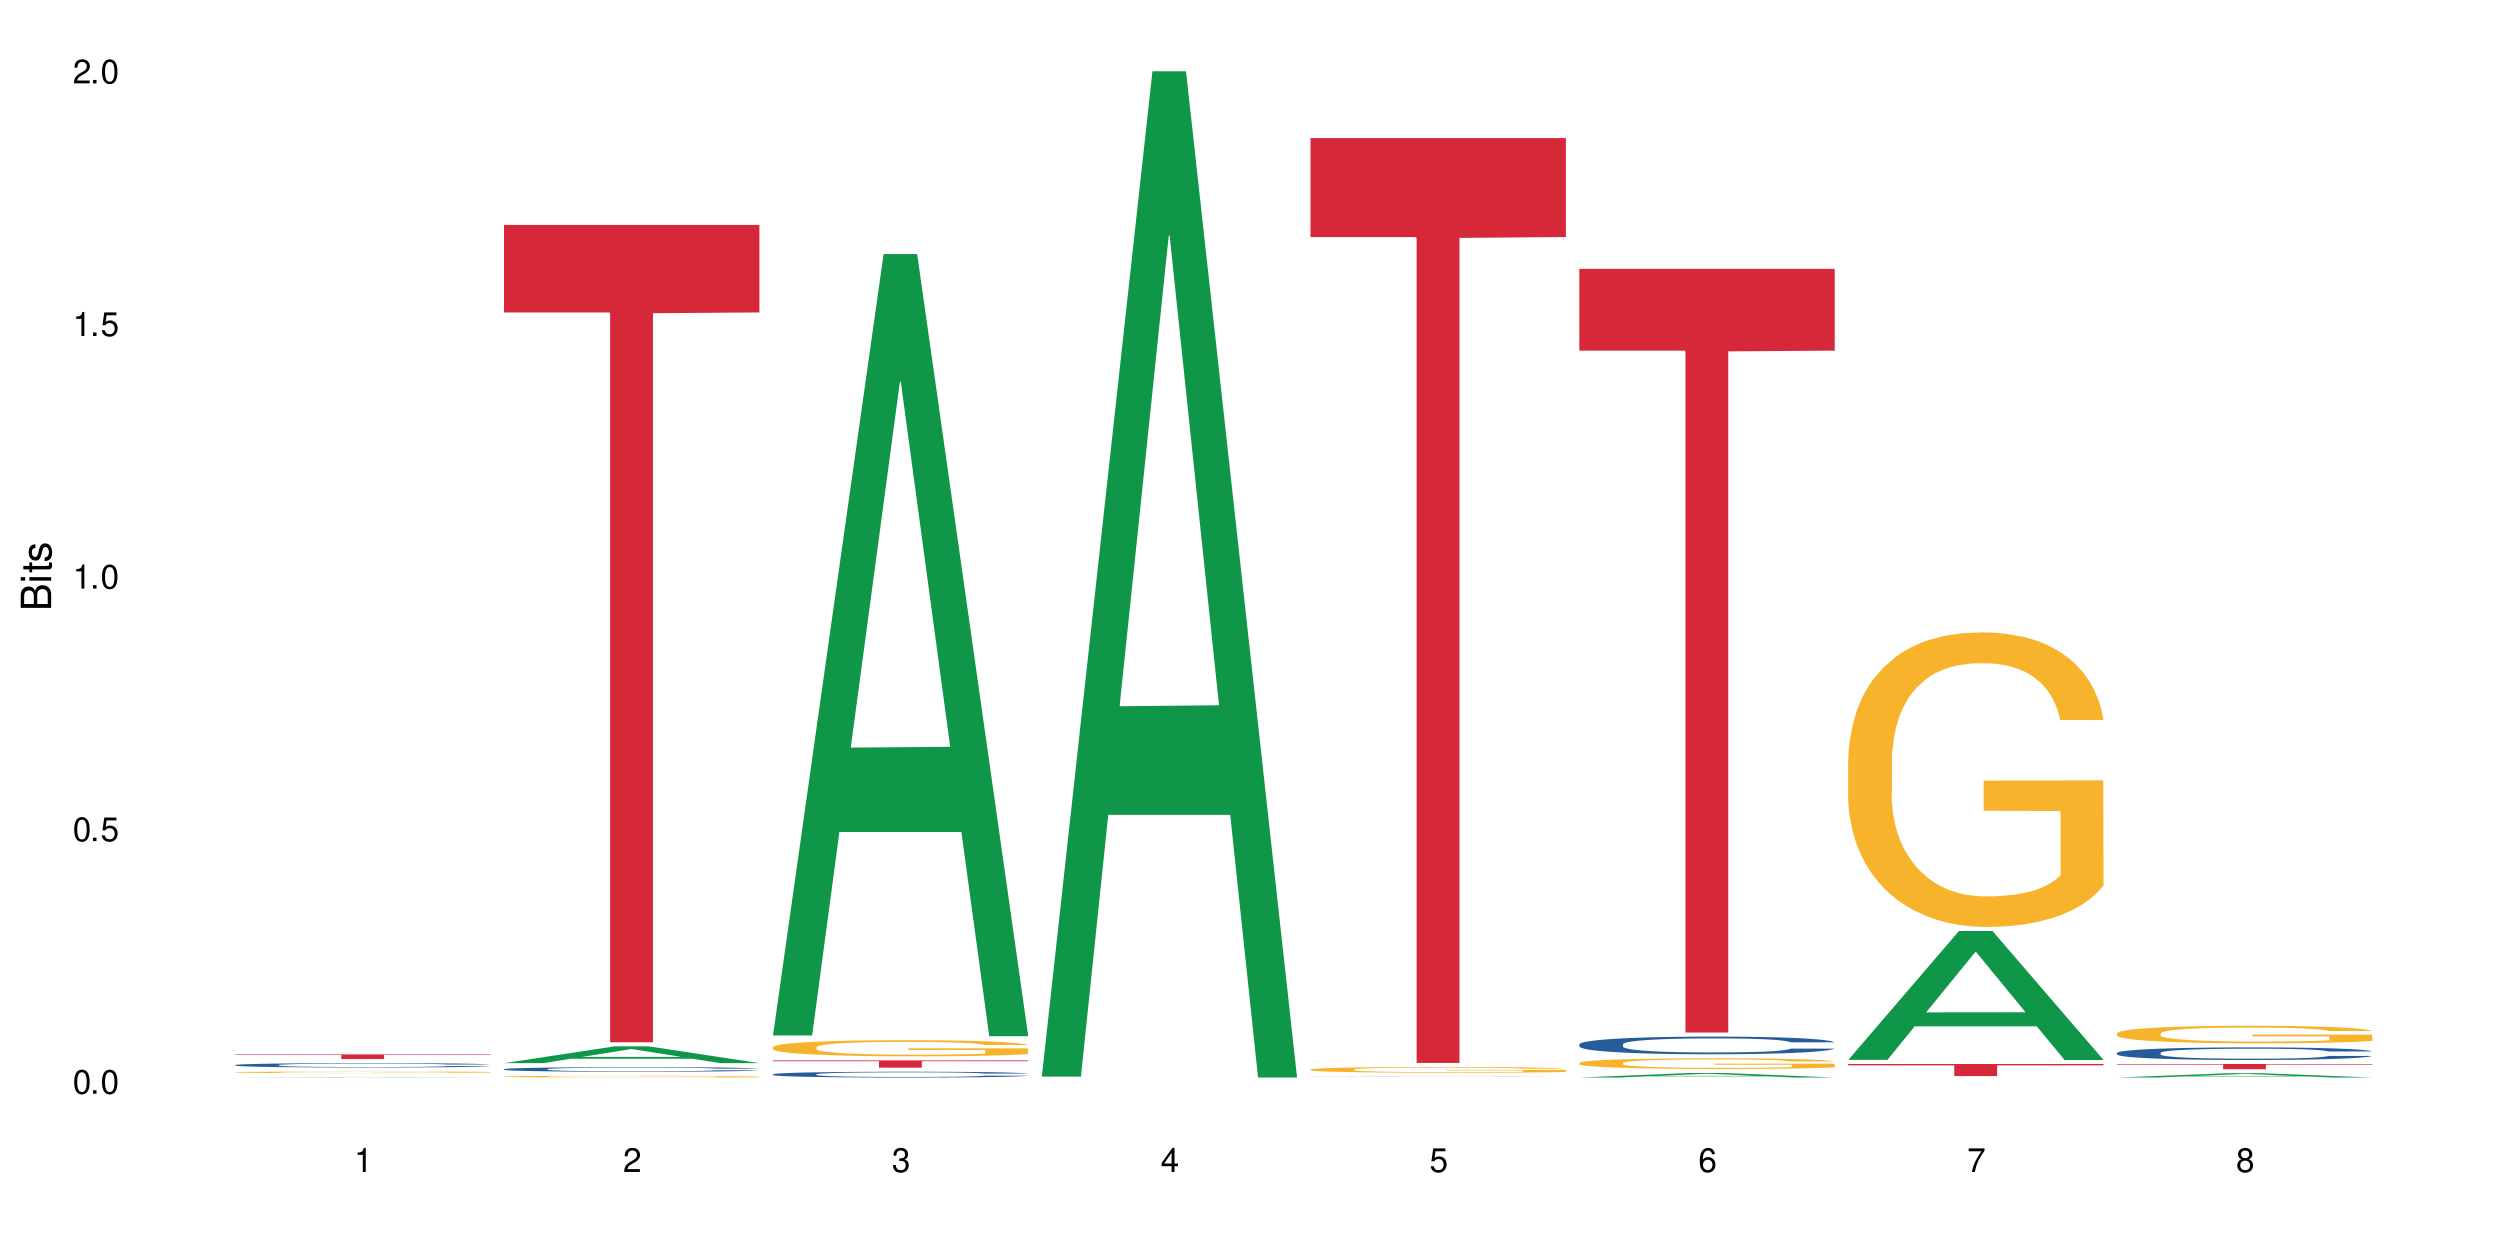 <?xml version="1.0" encoding="UTF-8"?>
<svg xmlns="http://www.w3.org/2000/svg" xmlns:xlink="http://www.w3.org/1999/xlink" width="720" height="360" viewBox="0 0 720 360">
<defs>
<g>
<g id="glyph-0-0">
</g>
<g id="glyph-0-1">
<path d="M 2.641 -6.938 C 2 -6.938 1.422 -6.656 1.078 -6.172 C 0.641 -5.562 0.406 -4.641 0.406 -3.359 C 0.406 -1.016 1.188 0.219 2.641 0.219 C 4.078 0.219 4.859 -1.016 4.859 -3.297 C 4.859 -4.641 4.656 -5.547 4.203 -6.172 C 3.844 -6.656 3.281 -6.938 2.641 -6.938 Z M 2.641 -6.188 C 3.547 -6.188 4 -5.25 4 -3.375 C 4 -1.406 3.562 -0.484 2.625 -0.484 C 1.734 -0.484 1.281 -1.438 1.281 -3.344 C 1.281 -5.25 1.734 -6.188 2.641 -6.188 Z M 2.641 -6.188 "/>
</g>
<g id="glyph-0-2">
<path d="M 1.828 -1 L 0.828 -1 L 0.828 0 L 1.828 0 Z M 1.828 -1 "/>
</g>
<g id="glyph-0-3">
<path d="M 4.562 -6.797 L 1.062 -6.797 L 0.547 -3.094 L 1.328 -3.094 C 1.719 -3.562 2.047 -3.734 2.578 -3.734 C 3.484 -3.734 4.062 -3.109 4.062 -2.094 C 4.062 -1.125 3.484 -0.531 2.578 -0.531 C 1.828 -0.531 1.375 -0.906 1.188 -1.672 L 0.328 -1.672 C 0.453 -1.109 0.547 -0.844 0.75 -0.594 C 1.125 -0.078 1.828 0.219 2.594 0.219 C 3.969 0.219 4.922 -0.781 4.922 -2.219 C 4.922 -3.562 4.031 -4.484 2.719 -4.484 C 2.25 -4.484 1.859 -4.359 1.469 -4.062 L 1.734 -5.969 L 4.562 -5.969 Z M 4.562 -6.797 "/>
</g>
<g id="glyph-0-4">
<path d="M 2.484 -4.938 L 2.484 0 L 3.328 0 L 3.328 -6.938 L 2.766 -6.938 C 2.469 -5.875 2.281 -5.734 0.984 -5.562 L 0.984 -4.938 Z M 2.484 -4.938 "/>
</g>
<g id="glyph-0-5">
<path d="M 4.859 -0.828 L 1.281 -0.828 C 1.359 -1.406 1.672 -1.781 2.5 -2.281 L 3.469 -2.828 C 4.406 -3.344 4.906 -4.062 4.906 -4.906 C 4.906 -5.484 4.672 -6.031 4.266 -6.406 C 3.859 -6.766 3.375 -6.938 2.719 -6.938 C 1.859 -6.938 1.219 -6.625 0.844 -6.031 C 0.609 -5.672 0.5 -5.234 0.484 -4.531 L 1.328 -4.531 C 1.359 -5.016 1.406 -5.281 1.531 -5.516 C 1.75 -5.938 2.188 -6.203 2.703 -6.203 C 3.469 -6.203 4.031 -5.641 4.031 -4.891 C 4.031 -4.344 3.719 -3.859 3.125 -3.516 L 2.234 -3 C 0.812 -2.172 0.406 -1.531 0.328 -0.016 L 4.859 -0.016 Z M 4.859 -0.828 "/>
</g>
<g id="glyph-0-6">
<path d="M 2.125 -3.188 L 2.578 -3.188 C 3.5 -3.188 3.984 -2.766 3.984 -1.922 C 3.984 -1.062 3.469 -0.531 2.594 -0.531 C 1.656 -0.531 1.203 -1 1.156 -2.016 L 0.312 -2.016 C 0.344 -1.453 0.438 -1.094 0.609 -0.781 C 0.953 -0.109 1.625 0.219 2.547 0.219 C 3.953 0.219 4.859 -0.625 4.859 -1.938 C 4.859 -2.828 4.516 -3.297 3.703 -3.594 C 4.344 -3.844 4.656 -4.328 4.656 -5.031 C 4.656 -6.219 3.875 -6.938 2.578 -6.938 C 1.203 -6.938 0.484 -6.172 0.453 -4.703 L 1.297 -4.703 C 1.312 -5.125 1.344 -5.359 1.453 -5.578 C 1.641 -5.969 2.062 -6.203 2.594 -6.203 C 3.344 -6.203 3.797 -5.75 3.797 -5 C 3.797 -4.516 3.609 -4.219 3.25 -4.047 C 3.016 -3.953 2.703 -3.922 2.125 -3.906 Z M 2.125 -3.188 "/>
</g>
<g id="glyph-0-7">
<path d="M 3.141 -1.672 L 3.141 0 L 3.984 0 L 3.984 -1.672 L 4.984 -1.672 L 4.984 -2.438 L 3.984 -2.438 L 3.984 -6.938 L 3.359 -6.938 L 0.266 -2.578 L 0.266 -1.672 Z M 3.141 -2.438 L 1 -2.438 L 3.141 -5.5 Z M 3.141 -2.438 "/>
</g>
<g id="glyph-0-8">
<path d="M 4.781 -5.125 C 4.609 -6.266 3.891 -6.938 2.844 -6.938 C 2.094 -6.938 1.422 -6.578 1.031 -5.953 C 0.594 -5.266 0.406 -4.422 0.406 -3.172 C 0.406 -2 0.578 -1.25 0.984 -0.641 C 1.359 -0.078 1.953 0.219 2.703 0.219 C 3.984 0.219 4.922 -0.75 4.922 -2.094 C 4.922 -3.375 4.062 -4.281 2.844 -4.281 C 2.172 -4.281 1.641 -4.031 1.281 -3.516 C 1.281 -5.234 1.828 -6.188 2.797 -6.188 C 3.391 -6.188 3.797 -5.797 3.938 -5.125 Z M 2.734 -3.531 C 3.547 -3.531 4.062 -2.953 4.062 -2.031 C 4.062 -1.156 3.484 -0.531 2.703 -0.531 C 1.922 -0.531 1.328 -1.188 1.328 -2.078 C 1.328 -2.938 1.906 -3.531 2.734 -3.531 Z M 2.734 -3.531 "/>
</g>
<g id="glyph-0-9">
<path d="M 4.984 -6.797 L 0.438 -6.797 L 0.438 -5.969 L 4.109 -5.969 C 2.5 -3.656 1.828 -2.234 1.328 0 L 2.219 0 C 2.594 -2.172 3.453 -4.047 4.984 -6.094 Z M 4.984 -6.797 "/>
</g>
<g id="glyph-0-10">
<path d="M 3.75 -3.656 C 4.469 -4.094 4.688 -4.438 4.688 -5.078 C 4.688 -6.172 3.844 -6.938 2.641 -6.938 C 1.438 -6.938 0.594 -6.172 0.594 -5.094 C 0.594 -4.438 0.812 -4.094 1.516 -3.656 C 0.734 -3.266 0.359 -2.703 0.359 -1.922 C 0.359 -0.656 1.281 0.219 2.641 0.219 C 3.984 0.219 4.922 -0.656 4.922 -1.922 C 4.922 -2.703 4.531 -3.266 3.75 -3.656 Z M 2.641 -6.188 C 3.359 -6.188 3.812 -5.75 3.812 -5.062 C 3.812 -4.406 3.344 -3.984 2.641 -3.984 C 1.922 -3.984 1.453 -4.406 1.453 -5.078 C 1.453 -5.75 1.922 -6.188 2.641 -6.188 Z M 2.641 -3.266 C 3.484 -3.266 4.062 -2.719 4.062 -1.906 C 4.062 -1.078 3.484 -0.531 2.625 -0.531 C 1.797 -0.531 1.219 -1.094 1.219 -1.906 C 1.219 -2.719 1.781 -3.266 2.641 -3.266 Z M 2.641 -3.266 "/>
</g>
<g id="glyph-1-0">
</g>
<g id="glyph-1-1">
<path d="M 0 -0.953 L 0 -4.891 C 0 -5.719 -0.234 -6.344 -0.734 -6.797 C -1.188 -7.234 -1.812 -7.469 -2.5 -7.469 C -3.547 -7.469 -4.188 -7 -4.625 -5.875 C -4.984 -6.688 -5.625 -7.094 -6.531 -7.094 C -7.172 -7.094 -7.734 -6.859 -8.141 -6.391 C -8.562 -5.922 -8.75 -5.344 -8.75 -4.5 L -8.75 -0.953 Z M -4.984 -2.062 L -7.766 -2.062 L -7.766 -4.219 C -7.766 -4.844 -7.688 -5.203 -7.453 -5.5 C -7.219 -5.812 -6.859 -5.969 -6.375 -5.969 C -5.891 -5.969 -5.531 -5.812 -5.297 -5.5 C -5.062 -5.203 -4.984 -4.844 -4.984 -4.219 Z M -0.984 -2.062 L -4 -2.062 L -4 -4.781 C -4 -5.766 -3.438 -6.359 -2.484 -6.359 C -1.547 -6.359 -0.984 -5.766 -0.984 -4.781 Z M -0.984 -2.062 "/>
</g>
<g id="glyph-1-2">
<path d="M -6.281 -1.797 L -6.281 -0.797 L 0 -0.797 L 0 -1.797 Z M -8.75 -1.797 L -8.75 -0.797 L -7.484 -0.797 L -7.484 -1.797 Z M -8.75 -1.797 "/>
</g>
<g id="glyph-1-3">
<path d="M -6.281 -3.047 L -6.281 -2.016 L -8.016 -2.016 L -8.016 -1.016 L -6.281 -1.016 L -6.281 -0.172 L -5.469 -0.172 L -5.469 -1.016 L -0.719 -1.016 C -0.078 -1.016 0.281 -1.453 0.281 -2.234 C 0.281 -2.5 0.25 -2.719 0.188 -3.047 L -0.641 -3.047 C -0.609 -2.906 -0.594 -2.766 -0.594 -2.562 C -0.594 -2.141 -0.719 -2.016 -1.156 -2.016 L -5.469 -2.016 L -5.469 -3.047 Z M -6.281 -3.047 "/>
</g>
<g id="glyph-1-4">
<path d="M -4.531 -5.25 C -5.766 -5.25 -6.469 -4.422 -6.469 -2.969 C -6.469 -1.516 -5.719 -0.562 -4.547 -0.562 C -3.562 -0.562 -3.094 -1.062 -2.734 -2.562 L -2.516 -3.484 C -2.344 -4.188 -2.094 -4.469 -1.641 -4.469 C -1.047 -4.469 -0.641 -3.875 -0.641 -3 C -0.641 -2.453 -0.797 -2 -1.062 -1.75 C -1.25 -1.594 -1.422 -1.531 -1.875 -1.469 L -1.875 -0.406 C -0.422 -0.453 0.281 -1.266 0.281 -2.922 C 0.281 -4.5 -0.5 -5.516 -1.719 -5.516 C -2.656 -5.516 -3.172 -4.984 -3.469 -3.734 L -3.703 -2.766 C -3.891 -1.953 -4.156 -1.609 -4.594 -1.609 C -5.188 -1.609 -5.547 -2.125 -5.547 -2.938 C -5.547 -3.75 -5.203 -4.172 -4.531 -4.203 Z M -4.531 -5.25 "/>
</g>
</g>
</defs>
<rect x="-72" y="-36" width="864" height="432" fill="rgb(100%, 100%, 100%)" fill-opacity="1"/>
<path fill-rule="nonzero" fill="rgb(6.275%, 58.824%, 28.235%)" fill-opacity="1" d="M 67.73 310.332 L 67.809 310.332 L 99.637 310.227 L 109.301 310.227 L 141.281 310.332 L 130.047 310.332 L 122.031 310.305 L 86.906 310.305 L 79.047 310.332 L 67.73 310.332 L 90.285 310.293 L 118.809 310.293 L 104.586 310.242 L 104.27 310.242 L 90.207 310.293 L 90.285 310.293 Z M 67.73 310.332 "/>
<path fill-rule="nonzero" fill="rgb(14.51%, 36.078%, 60%)" fill-opacity="1" d="M 67.73 306.73 L 67.82 306.727 L 67.82 306.699 L 68.09 306.656 L 68.719 306.602 L 69.344 306.562 L 70.961 306.496 L 73.203 306.43 L 75.535 306.379 L 77.238 306.348 L 78.766 306.324 L 82.262 306.285 L 84.504 306.262 L 86.926 306.242 L 89.887 306.223 L 92.039 306.211 L 96.883 306.191 L 100.469 306.184 L 103.25 306.18 L 109.262 306.18 L 112.848 306.184 L 115.449 306.191 L 118.32 306.199 L 120.742 306.211 L 124.957 306.234 L 128.727 306.27 L 130.43 306.285 L 133.121 306.324 L 135.184 306.355 L 136.617 306.387 L 138.234 306.43 L 139.668 306.48 L 140.746 306.539 L 141.281 306.59 L 128.727 306.59 L 128.098 306.543 L 127.379 306.508 L 126.035 306.461 L 124.688 306.426 L 122.805 306.395 L 121.102 306.371 L 118.77 306.352 L 116.707 306.336 L 114.555 306.324 L 112.488 306.32 L 108.543 306.312 L 102.266 306.312 L 98.766 306.324 L 96.883 306.332 L 94.191 306.348 L 92.309 306.363 L 90.066 306.387 L 88.539 306.406 L 86.656 306.434 L 85.312 306.461 L 83.785 306.5 L 82.891 306.527 L 82.082 306.562 L 81.363 306.598 L 80.828 306.641 L 80.469 306.684 L 80.289 306.723 L 80.289 306.902 L 80.469 306.941 L 80.918 306.992 L 82.082 307.062 L 83.785 307.121 L 85.762 307.172 L 87.645 307.207 L 88.719 307.223 L 90.156 307.238 L 92.398 307.262 L 95.629 307.285 L 97.512 307.297 L 100.383 307.305 L 103.34 307.309 L 107.289 307.309 L 110.785 307.305 L 113.117 307.297 L 115.539 307.289 L 118.859 307.27 L 120.922 307.25 L 122.715 307.23 L 124.062 307.207 L 124.957 307.188 L 126.305 307.152 L 127.379 307.113 L 128.188 307.074 L 128.727 307.035 L 141.281 307.035 L 140.746 307.082 L 139.938 307.125 L 139.129 307.16 L 137.875 307.199 L 136.441 307.234 L 134.375 307.277 L 132.672 307.301 L 130.43 307.332 L 128.367 307.352 L 126.125 307.371 L 122.805 307.395 L 120.652 307.406 L 118.32 307.418 L 115.539 307.426 L 112.043 307.434 L 108.273 307.438 L 104.777 307.441 L 101.008 307.438 L 98.227 307.434 L 94.551 307.422 L 89.977 307.402 L 86.656 307.379 L 84.055 307.359 L 81.812 307.336 L 79.301 307.305 L 76.074 307.254 L 74.098 307.215 L 72.754 307.184 L 71.23 307.137 L 70.152 307.098 L 68.898 307.031 L 68 306.949 L 67.73 306.887 Z M 67.73 306.73 "/>
<path fill-rule="nonzero" fill="rgb(96.863%, 70.196%, 16.863%)" fill-opacity="1" d="M 67.73 308.801 L 67.82 308.801 L 67.82 308.793 L 68.18 308.773 L 69.078 308.746 L 70.242 308.727 L 71.5 308.707 L 72.305 308.699 L 73.652 308.688 L 74.816 308.68 L 77.777 308.66 L 81.543 308.641 L 83.609 308.633 L 85.941 308.629 L 89.258 308.621 L 90.785 308.617 L 95.449 308.609 L 100.738 308.605 L 112.938 308.605 L 117.961 308.609 L 120.832 308.613 L 123.074 308.621 L 125.406 308.625 L 128.277 308.633 L 130.969 308.645 L 133.121 308.652 L 135.273 308.664 L 137.066 308.68 L 138.594 308.695 L 139.938 308.711 L 140.746 308.727 L 141.281 308.742 L 128.816 308.742 L 128.098 308.727 L 127.289 308.715 L 125.945 308.699 L 124.598 308.691 L 123.254 308.684 L 120.742 308.672 L 118.59 308.664 L 115.898 308.66 L 113.297 308.656 L 110.336 308.652 L 103.789 308.652 L 99.484 308.656 L 96.973 308.66 L 95.18 308.66 L 92.668 308.668 L 91.141 308.672 L 90.246 308.676 L 87.555 308.691 L 85.762 308.703 L 84.773 308.711 L 83.52 308.723 L 82.621 308.734 L 81.633 308.75 L 81.098 308.762 L 80.379 308.789 L 80.289 308.867 L 80.559 308.883 L 81.098 308.898 L 81.812 308.914 L 82.891 308.93 L 83.965 308.941 L 85.852 308.957 L 87.465 308.969 L 88.719 308.977 L 91.141 308.988 L 92.129 308.992 L 94.461 309 L 96.883 309.004 L 99.844 309.012 L 102.086 309.012 L 105.672 309.016 L 110.246 309.016 L 115.629 309.012 L 119.039 309.008 L 121.371 309.004 L 122.895 309.004 L 124.777 308.996 L 126.125 308.992 L 127.379 308.988 L 128.906 308.98 L 128.906 308.883 L 106.75 308.883 L 106.75 308.836 L 141.195 308.836 L 141.281 308.996 L 139.398 309.008 L 137.066 309.02 L 134.824 309.027 L 132.492 309.035 L 129.176 309.043 L 126.484 309.047 L 122.355 309.055 L 118.59 309.059 L 114.645 309.062 L 103.34 309.062 L 99.395 309.059 L 96.254 309.055 L 93.383 309.051 L 90.516 309.047 L 86.926 309.039 L 84.594 309.031 L 82.172 309.02 L 79.75 309.012 L 77.598 309 L 76.164 308.992 L 74.727 308.98 L 73.203 308.969 L 71.766 308.953 L 70.691 308.941 L 69.703 308.926 L 68.988 308.914 L 68.27 308.895 L 67.91 308.879 L 67.73 308.867 Z M 67.73 308.801 "/>
<path fill-rule="nonzero" fill="rgb(83.922%, 15.686%, 22.353%)" fill-opacity="1" d="M 67.73 303.668 L 141.281 303.668 L 141.281 303.812 L 110.629 303.816 L 110.629 305.016 L 98.297 305.016 L 98.297 303.816 L 98.117 303.812 L 67.73 303.812 Z M 67.73 303.668 "/>
<path fill-rule="nonzero" fill="rgb(6.275%, 58.824%, 28.235%)" fill-opacity="1" d="M 145.156 306.18 L 145.234 306.176 L 177.059 301.336 L 186.723 301.336 L 218.707 306.184 L 207.469 306.184 L 199.453 304.918 L 164.328 304.918 L 156.469 306.18 L 145.156 306.18 L 167.707 304.395 L 196.23 304.391 L 182.008 302.125 L 181.852 302.121 L 181.695 302.137 L 167.629 304.391 L 167.707 304.395 Z M 145.156 306.18 "/>
<path fill-rule="nonzero" fill="rgb(14.51%, 36.078%, 60%)" fill-opacity="1" d="M 145.156 307.922 L 145.242 307.922 L 145.242 307.891 L 145.512 307.844 L 146.141 307.789 L 146.77 307.746 L 148.383 307.676 L 150.625 307.609 L 152.957 307.555 L 154.664 307.523 L 156.188 307.5 L 159.684 307.453 L 161.93 307.43 L 164.352 307.41 L 167.309 307.391 L 169.461 307.379 L 174.305 307.359 L 177.895 307.352 L 180.676 307.348 L 186.684 307.348 L 190.273 307.352 L 192.875 307.359 L 195.742 307.367 L 198.164 307.379 L 202.383 307.406 L 206.148 307.438 L 207.852 307.457 L 210.543 307.496 L 212.605 307.531 L 214.043 307.562 L 215.656 307.609 L 217.094 307.66 L 218.168 307.723 L 218.707 307.773 L 206.148 307.773 L 205.52 307.727 L 204.805 307.691 L 203.457 307.641 L 202.113 307.605 L 200.23 307.57 L 198.523 307.547 L 196.191 307.523 L 194.129 307.512 L 191.977 307.5 L 189.914 307.492 L 185.969 307.484 L 181.391 307.484 L 179.688 307.488 L 176.191 307.496 L 174.305 307.504 L 171.613 307.523 L 169.73 307.539 L 167.488 307.562 L 165.965 307.582 L 164.082 307.613 L 162.734 307.641 L 161.211 307.68 L 160.312 307.711 L 159.508 307.746 L 158.789 307.785 L 158.25 307.828 L 157.891 307.871 L 157.711 307.914 L 157.711 308.102 L 157.891 308.145 L 158.34 308.195 L 159.508 308.27 L 161.211 308.336 L 163.184 308.383 L 165.066 308.422 L 166.145 308.438 L 167.578 308.457 L 169.82 308.48 L 173.051 308.504 L 174.934 308.516 L 177.805 308.523 L 180.766 308.531 L 184.711 308.531 L 188.211 308.523 L 190.543 308.52 L 192.965 308.508 L 196.281 308.488 L 198.344 308.469 L 200.141 308.445 L 201.484 308.422 L 202.383 308.402 L 203.727 308.367 L 204.805 308.324 L 205.609 308.285 L 206.148 308.242 L 218.707 308.242 L 218.168 308.289 L 217.359 308.336 L 216.555 308.371 L 215.297 308.414 L 213.863 308.453 L 211.801 308.496 L 210.094 308.523 L 207.852 308.551 L 205.789 308.574 L 203.547 308.598 L 200.23 308.621 L 198.074 308.633 L 195.742 308.645 L 192.965 308.652 L 189.465 308.66 L 185.699 308.664 L 182.199 308.668 L 178.434 308.664 L 175.652 308.66 L 171.973 308.648 L 167.398 308.629 L 164.082 308.605 L 161.48 308.582 L 159.238 308.559 L 156.727 308.523 L 153.496 308.473 L 151.523 308.43 L 150.176 308.398 L 148.652 308.352 L 147.574 308.309 L 146.32 308.238 L 145.422 308.152 L 145.156 308.086 Z M 145.156 307.922 "/>
<path fill-rule="nonzero" fill="rgb(96.863%, 70.196%, 16.863%)" fill-opacity="1" d="M 145.156 310.047 L 145.242 310.047 L 145.242 310.035 L 145.602 310.016 L 146.5 309.988 L 147.664 309.965 L 148.922 309.945 L 149.73 309.938 L 151.074 309.922 L 152.242 309.91 L 155.199 309.891 L 158.969 309.871 L 161.031 309.863 L 163.363 309.855 L 166.684 309.848 L 168.207 309.844 L 172.871 309.836 L 178.164 309.832 L 190.363 309.832 L 195.387 309.84 L 198.254 309.844 L 200.496 309.848 L 202.828 309.852 L 205.699 309.863 L 208.391 309.875 L 210.543 309.883 L 212.695 309.898 L 214.492 309.914 L 216.016 309.93 L 217.359 309.949 L 218.168 309.965 L 218.707 309.98 L 206.238 309.98 L 205.52 309.965 L 204.715 309.953 L 203.367 309.938 L 202.023 309.926 L 200.676 309.918 L 198.164 309.906 L 196.012 309.898 L 193.32 309.891 L 190.723 309.887 L 187.762 309.883 L 181.211 309.883 L 176.906 309.887 L 174.395 309.891 L 172.602 309.895 L 170.09 309.902 L 168.566 309.906 L 167.668 309.91 L 164.977 309.926 L 163.184 309.938 L 162.195 309.945 L 160.941 309.961 L 160.043 309.973 L 159.059 309.992 L 158.52 310.004 L 157.801 310.035 L 157.711 310.117 L 157.98 310.137 L 158.52 310.152 L 159.238 310.172 L 160.312 310.188 L 161.391 310.199 L 163.273 310.219 L 164.887 310.23 L 166.145 310.238 L 168.566 310.25 L 169.551 310.254 L 171.883 310.262 L 174.305 310.27 L 177.266 310.273 L 179.508 310.277 L 183.098 310.281 L 187.672 310.281 L 193.055 310.277 L 196.461 310.273 L 198.793 310.27 L 200.32 310.266 L 202.203 310.262 L 203.547 310.258 L 204.805 310.254 L 206.328 310.246 L 206.328 310.137 L 184.172 310.133 L 184.172 310.082 L 218.617 310.082 L 218.707 310.262 L 216.824 310.273 L 214.492 310.285 L 212.25 310.297 L 209.918 310.305 L 206.598 310.312 L 203.906 310.316 L 199.781 310.324 L 196.012 310.328 L 192.066 310.332 L 180.766 310.332 L 176.816 310.328 L 173.68 310.324 L 167.938 310.316 L 164.352 310.305 L 162.016 310.297 L 159.594 310.289 L 157.172 310.277 L 155.02 310.266 L 152.152 310.242 L 150.625 310.23 L 149.191 310.215 L 148.113 310.199 L 147.129 310.184 L 146.41 310.168 L 145.691 310.148 L 145.332 310.133 L 145.156 310.117 Z M 145.156 310.047 "/>
<path fill-rule="nonzero" fill="rgb(83.922%, 15.686%, 22.353%)" fill-opacity="1" d="M 145.156 64.789 L 218.707 64.789 L 218.707 89.984 L 188.051 90.207 L 188.051 300.172 L 175.719 300.172 L 175.719 90.43 L 175.539 89.984 L 145.156 89.984 Z M 145.156 64.789 "/>
<path fill-rule="nonzero" fill="rgb(6.275%, 58.824%, 28.235%)" fill-opacity="1" d="M 222.578 298.207 L 222.656 297.996 L 254.48 73.172 L 264.148 73.172 L 296.129 298.418 L 284.895 298.418 L 276.879 239.621 L 241.75 239.621 L 233.895 298.207 L 222.578 298.207 L 245.129 215.301 L 273.656 215.086 L 259.434 109.973 L 259.273 109.762 L 259.117 110.398 L 245.051 215.086 L 245.129 215.301 Z M 222.578 298.207 "/>
<path fill-rule="nonzero" fill="rgb(14.51%, 36.078%, 60%)" fill-opacity="1" d="M 222.578 309.387 L 222.668 309.387 L 222.668 309.348 L 222.938 309.293 L 223.562 309.219 L 224.191 309.168 L 225.809 309.078 L 228.051 308.988 L 230.383 308.922 L 232.086 308.883 L 233.609 308.852 L 237.109 308.797 L 239.352 308.766 L 241.773 308.742 L 244.734 308.715 L 246.887 308.699 L 251.73 308.676 L 255.316 308.664 L 258.098 308.66 L 264.109 308.66 L 267.695 308.664 L 270.297 308.672 L 273.168 308.684 L 275.59 308.699 L 279.805 308.734 L 283.57 308.777 L 285.277 308.801 L 287.969 308.848 L 290.031 308.895 L 291.465 308.934 L 293.082 308.988 L 294.516 309.059 L 295.59 309.137 L 296.129 309.203 L 283.57 309.203 L 282.945 309.141 L 282.227 309.094 L 280.883 309.031 L 279.535 308.988 L 277.652 308.941 L 275.949 308.914 L 273.617 308.883 L 271.551 308.867 L 269.398 308.852 L 267.336 308.844 L 263.391 308.832 L 258.816 308.832 L 257.109 308.836 L 253.613 308.848 L 251.73 308.859 L 249.039 308.883 L 247.156 308.902 L 244.914 308.934 L 243.387 308.957 L 241.504 308.996 L 240.16 309.031 L 238.633 309.082 L 237.738 309.121 L 236.93 309.164 L 236.211 309.215 L 235.672 309.27 L 235.316 309.324 L 235.137 309.379 L 235.137 309.617 L 235.316 309.672 L 235.762 309.734 L 236.93 309.828 L 238.633 309.91 L 240.605 309.973 L 242.492 310.02 L 243.566 310.043 L 245.004 310.066 L 247.246 310.098 L 250.473 310.129 L 252.355 310.141 L 255.227 310.152 L 258.188 310.156 L 262.133 310.156 L 265.633 310.152 L 267.965 310.145 L 270.387 310.133 L 273.707 310.105 L 275.77 310.082 L 277.562 310.051 L 278.906 310.023 L 279.805 310 L 281.148 309.953 L 282.227 309.898 L 283.035 309.848 L 283.57 309.793 L 296.129 309.793 L 295.59 309.855 L 294.785 309.914 L 293.977 309.961 L 292.723 310.012 L 291.285 310.059 L 289.223 310.113 L 287.52 310.148 L 285.277 310.188 L 283.215 310.215 L 280.973 310.242 L 277.652 310.273 L 275.5 310.289 L 273.168 310.301 L 270.387 310.312 L 266.887 310.324 L 263.121 310.332 L 259.621 310.332 L 255.855 310.328 L 253.074 310.324 L 249.398 310.309 L 244.824 310.281 L 241.504 310.254 L 238.902 310.223 L 236.66 310.191 L 234.148 310.152 L 230.918 310.086 L 228.945 310.031 L 227.602 309.988 L 226.074 309.93 L 225 309.875 L 223.742 309.793 L 222.848 309.684 L 222.578 309.598 Z M 222.578 309.387 "/>
<path fill-rule="nonzero" fill="rgb(96.863%, 70.196%, 16.863%)" fill-opacity="1" d="M 222.578 301.57 L 222.668 301.566 L 222.668 301.48 L 223.027 301.293 L 223.922 301.027 L 225.09 300.812 L 226.344 300.641 L 227.152 300.555 L 228.496 300.426 L 229.664 300.332 L 232.625 300.141 L 236.391 299.965 L 238.453 299.887 L 240.785 299.816 L 244.105 299.734 L 245.629 299.703 L 250.293 299.637 L 255.586 299.594 L 261.418 299.582 L 264.109 299.586 L 267.785 299.602 L 272.809 299.648 L 275.68 299.691 L 277.922 299.734 L 280.254 299.789 L 283.125 299.875 L 285.816 299.977 L 287.969 300.078 L 290.121 300.207 L 291.914 300.34 L 293.438 300.488 L 294.785 300.668 L 295.59 300.816 L 296.129 300.965 L 283.66 300.965 L 282.945 300.816 L 282.137 300.703 L 280.793 300.562 L 279.445 300.461 L 278.102 300.379 L 275.59 300.27 L 273.438 300.199 L 270.746 300.141 L 268.145 300.102 L 265.184 300.078 L 263.391 300.07 L 258.637 300.07 L 254.332 300.098 L 251.82 300.133 L 250.023 300.168 L 247.512 300.23 L 245.988 300.281 L 245.094 300.316 L 242.402 300.445 L 240.605 300.566 L 239.621 300.645 L 238.363 300.773 L 237.469 300.887 L 236.48 301.059 L 235.941 301.184 L 235.227 301.473 L 235.137 302.238 L 235.406 302.398 L 235.941 302.57 L 236.66 302.727 L 237.738 302.887 L 238.812 303.008 L 240.695 303.176 L 242.312 303.285 L 243.566 303.355 L 245.988 303.473 L 246.977 303.508 L 249.309 303.586 L 251.73 303.645 L 254.691 303.695 L 256.934 303.723 L 260.52 303.742 L 265.094 303.742 L 270.477 303.719 L 273.887 303.684 L 276.219 303.648 L 277.742 303.621 L 279.625 303.574 L 280.973 303.531 L 282.227 303.484 L 283.75 303.41 L 283.75 302.398 L 261.598 302.395 L 261.598 301.918 L 296.039 301.914 L 296.129 303.574 L 294.246 303.688 L 291.914 303.797 L 289.672 303.883 L 287.34 303.953 L 284.02 304.035 L 281.328 304.086 L 277.203 304.145 L 273.438 304.184 L 269.488 304.211 L 265.992 304.223 L 261.867 304.227 L 258.188 304.219 L 254.242 304.191 L 251.102 304.16 L 248.23 304.117 L 245.359 304.062 L 241.773 303.973 L 239.441 303.898 L 237.02 303.812 L 234.598 303.703 L 232.445 303.59 L 231.008 303.5 L 229.574 303.398 L 228.051 303.273 L 226.613 303.129 L 225.539 302.996 L 224.551 302.848 L 223.832 302.707 L 223.117 302.516 L 222.758 302.363 L 222.578 302.234 Z M 222.578 301.57 "/>
<path fill-rule="nonzero" fill="rgb(83.922%, 15.686%, 22.353%)" fill-opacity="1" d="M 222.578 305.391 L 296.129 305.391 L 296.129 305.617 L 265.477 305.617 L 265.477 307.496 L 253.141 307.496 L 253.141 305.621 L 252.965 305.617 L 222.578 305.617 Z M 222.578 305.391 "/>
<path fill-rule="nonzero" fill="rgb(6.275%, 58.824%, 28.235%)" fill-opacity="1" d="M 300 310.059 L 300.078 309.789 L 331.906 20.527 L 341.57 20.527 L 373.555 310.332 L 362.316 310.332 L 354.301 234.684 L 319.176 234.684 L 311.316 310.059 L 300 310.059 L 322.555 203.391 L 351.078 203.117 L 336.855 67.875 L 336.699 67.602 L 336.543 68.418 L 322.477 203.117 L 322.555 203.391 Z M 300 310.059 "/>
<path fill-rule="nonzero" fill="rgb(14.51%, 36.078%, 60%)" fill-opacity="1" d="M 377.426 310.145 L 377.516 310.145 L 377.781 310.141 L 378.41 310.141 L 379.039 310.137 L 380.652 310.137 L 382.895 310.133 L 385.227 310.133 L 386.934 310.129 L 391.957 310.129 L 394.199 310.125 L 434.652 310.125 L 438.418 310.129 L 444.879 310.129 L 446.312 310.133 L 447.926 310.133 L 449.363 310.137 L 450.438 310.137 L 450.977 310.141 L 438.418 310.141 L 437.789 310.137 L 437.074 310.137 L 435.727 310.133 L 430.793 310.133 L 428.461 310.129 L 402 310.129 L 399.758 310.133 L 395.004 310.133 L 393.48 310.137 L 391.777 310.137 L 391.059 310.141 L 390.52 310.141 L 390.16 310.145 L 389.98 310.145 L 389.98 310.152 L 390.16 310.152 L 390.609 310.156 L 391.777 310.156 L 393.48 310.16 L 395.453 310.164 L 402.09 310.164 L 405.32 310.168 L 428.551 310.168 L 430.613 310.164 L 434.652 310.164 L 435.996 310.16 L 437.879 310.16 L 438.418 310.156 L 450.977 310.156 L 450.438 310.16 L 448.824 310.16 L 447.566 310.164 L 446.133 310.164 L 444.07 310.168 L 438.059 310.168 L 435.816 310.172 L 396.352 310.172 L 393.75 310.168 L 388.996 310.168 L 385.766 310.164 L 382.449 310.164 L 380.922 310.16 L 379.848 310.16 L 378.59 310.156 L 377.695 310.152 L 377.426 310.152 Z M 377.426 310.145 "/>
<path fill-rule="nonzero" fill="rgb(96.863%, 70.196%, 16.863%)" fill-opacity="1" d="M 377.426 308 L 377.516 308 L 377.516 307.969 L 377.871 307.898 L 378.77 307.805 L 379.938 307.727 L 381.191 307.664 L 382 307.633 L 383.344 307.586 L 384.512 307.555 L 387.469 307.484 L 391.238 307.422 L 393.301 307.391 L 395.633 307.367 L 398.953 307.336 L 400.477 307.328 L 405.141 307.301 L 410.434 307.285 L 416.262 307.281 L 418.953 307.285 L 422.633 307.289 L 427.656 307.309 L 430.527 307.32 L 432.77 307.336 L 435.102 307.355 L 437.969 307.387 L 440.66 307.426 L 442.812 307.461 L 444.969 307.508 L 446.762 307.555 L 448.285 307.609 L 449.633 307.676 L 450.438 307.727 L 450.977 307.781 L 438.508 307.781 L 437.789 307.727 L 436.984 307.688 L 435.637 307.637 L 434.293 307.598 L 432.949 307.57 L 430.438 307.531 L 428.281 307.508 L 425.594 307.484 L 422.992 307.469 L 420.031 307.461 L 418.238 307.457 L 413.484 307.457 L 409.176 307.469 L 406.664 307.48 L 404.871 307.492 L 402.359 307.516 L 400.836 307.535 L 399.938 307.547 L 397.246 307.594 L 395.453 307.637 L 394.469 307.668 L 393.211 307.711 L 392.312 307.754 L 391.328 307.816 L 390.789 307.859 L 390.07 307.965 L 389.98 308.242 L 390.25 308.301 L 390.789 308.363 L 391.508 308.418 L 392.582 308.477 L 393.66 308.52 L 395.543 308.578 L 397.156 308.621 L 398.414 308.645 L 400.836 308.688 L 401.82 308.699 L 404.156 308.727 L 406.574 308.75 L 409.535 308.77 L 411.777 308.777 L 415.367 308.785 L 419.941 308.785 L 425.324 308.777 L 428.73 308.762 L 431.062 308.75 L 432.59 308.742 L 434.473 308.723 L 435.816 308.707 L 437.074 308.691 L 438.598 308.664 L 438.598 308.301 L 416.441 308.297 L 416.441 308.125 L 450.887 308.125 L 450.977 308.723 L 449.094 308.766 L 446.762 308.805 L 444.52 308.836 L 442.188 308.863 L 438.867 308.891 L 436.176 308.91 L 432.051 308.93 L 428.281 308.945 L 424.336 308.953 L 420.84 308.957 L 416.711 308.961 L 413.035 308.957 L 409.086 308.949 L 405.949 308.934 L 403.078 308.918 L 400.207 308.898 L 396.621 308.867 L 394.289 308.84 L 391.867 308.809 L 389.445 308.77 L 387.293 308.73 L 385.855 308.699 L 384.422 308.66 L 382.895 308.613 L 381.461 308.562 L 380.383 308.516 L 379.398 308.461 L 378.68 308.41 L 377.961 308.344 L 377.605 308.289 L 377.426 308.238 Z M 377.426 308 "/>
<path fill-rule="nonzero" fill="rgb(83.922%, 15.686%, 22.353%)" fill-opacity="1" d="M 377.426 39.754 L 450.977 39.754 L 450.977 68.266 L 420.324 68.516 L 420.324 306.117 L 407.988 306.117 L 407.988 68.766 L 407.809 68.266 L 377.426 68.266 Z M 377.426 39.754 "/>
<path fill-rule="nonzero" fill="rgb(6.275%, 58.824%, 28.235%)" fill-opacity="1" d="M 454.848 310.332 L 454.926 310.328 L 486.75 309.016 L 496.418 309.016 L 528.398 310.332 L 517.164 310.332 L 509.148 309.988 L 474.023 309.988 L 466.164 310.332 L 454.848 310.332 L 477.402 309.848 L 505.926 309.844 L 491.703 309.23 L 491.547 309.23 L 491.387 309.234 L 477.32 309.844 L 477.402 309.848 Z M 454.848 310.332 "/>
<path fill-rule="nonzero" fill="rgb(14.51%, 36.078%, 60%)" fill-opacity="1" d="M 454.848 300.758 L 454.938 300.75 L 454.938 300.641 L 455.207 300.465 L 455.836 300.238 L 456.461 300.086 L 458.078 299.812 L 460.32 299.547 L 462.652 299.344 L 464.355 299.223 L 465.879 299.129 L 469.379 298.957 L 471.621 298.867 L 474.043 298.789 L 477.004 298.711 L 479.156 298.664 L 484 298.59 L 487.586 298.555 L 490.367 298.543 L 496.379 298.543 L 499.965 298.559 L 502.566 298.582 L 505.438 298.621 L 507.859 298.664 L 512.074 298.766 L 515.844 298.895 L 517.547 298.969 L 520.238 299.113 L 522.301 299.254 L 523.734 299.375 L 525.352 299.547 L 526.785 299.758 L 527.863 299.992 L 528.398 300.191 L 515.844 300.191 L 515.215 300.008 L 514.496 299.863 L 513.152 299.672 L 511.805 299.539 L 509.922 299.402 L 508.219 299.312 L 505.887 299.227 L 503.824 299.168 L 501.672 299.129 L 499.605 299.102 L 495.66 299.07 L 491.086 299.07 L 489.383 299.082 L 485.883 299.117 L 484 299.152 L 481.309 299.215 L 479.426 299.277 L 477.184 299.371 L 475.656 299.449 L 473.773 299.57 L 472.43 299.676 L 470.902 299.832 L 470.008 299.945 L 469.199 300.078 L 468.48 300.23 L 467.945 300.395 L 467.586 300.566 L 467.406 300.734 L 467.406 301.453 L 467.586 301.621 L 468.035 301.816 L 469.199 302.102 L 470.902 302.348 L 472.879 302.543 L 474.762 302.684 L 475.836 302.746 L 477.273 302.82 L 479.516 302.914 L 482.742 303.008 L 484.629 303.043 L 487.496 303.082 L 490.457 303.102 L 494.406 303.102 L 497.902 303.082 L 500.234 303.059 L 502.656 303.02 L 505.977 302.941 L 508.039 302.867 L 509.832 302.781 L 511.18 302.691 L 512.074 302.617 L 513.422 302.473 L 514.496 302.312 L 515.305 302.152 L 515.844 301.992 L 528.398 301.992 L 527.863 302.18 L 527.055 302.359 L 526.246 302.496 L 524.992 302.66 L 523.555 302.805 L 521.492 302.965 L 519.789 303.074 L 517.547 303.188 L 515.484 303.277 L 513.242 303.355 L 509.922 303.449 L 507.77 303.496 L 505.438 303.539 L 502.656 303.574 L 499.16 303.609 L 495.391 303.625 L 491.895 303.633 L 488.125 303.621 L 485.344 303.602 L 481.668 303.562 L 477.094 303.477 L 473.773 303.391 L 471.172 303.301 L 468.93 303.207 L 466.418 303.082 L 463.191 302.879 L 461.215 302.719 L 459.871 302.59 L 458.348 302.406 L 457.27 302.246 L 456.016 301.984 L 455.117 301.652 L 454.848 301.398 Z M 454.848 300.758 "/>
<path fill-rule="nonzero" fill="rgb(96.863%, 70.196%, 16.863%)" fill-opacity="1" d="M 454.848 306.105 L 454.938 306.102 L 454.938 306.047 L 455.297 305.922 L 456.191 305.746 L 457.359 305.605 L 458.613 305.492 L 459.422 305.434 L 460.77 305.352 L 461.934 305.289 L 464.895 305.164 L 468.66 305.047 L 470.723 304.996 L 473.055 304.949 L 476.375 304.895 L 477.898 304.875 L 482.562 304.832 L 487.855 304.805 L 493.688 304.793 L 496.379 304.797 L 500.055 304.809 L 505.078 304.84 L 507.949 304.867 L 510.191 304.895 L 512.523 304.93 L 515.395 304.988 L 518.086 305.055 L 520.238 305.121 L 522.391 305.207 L 524.184 305.293 L 525.711 305.391 L 527.055 305.508 L 527.863 305.605 L 528.398 305.703 L 515.934 305.703 L 515.215 305.605 L 514.406 305.531 L 513.062 305.441 L 511.715 305.371 L 510.371 305.32 L 507.859 305.246 L 505.707 305.203 L 503.016 305.164 L 500.414 305.137 L 497.453 305.121 L 495.66 305.117 L 490.906 305.117 L 486.602 305.137 L 484.09 305.156 L 482.297 305.18 L 479.785 305.223 L 478.258 305.254 L 477.363 305.277 L 474.672 305.363 L 472.879 305.441 L 471.891 305.496 L 470.633 305.578 L 469.738 305.656 L 468.75 305.766 L 468.211 305.852 L 467.496 306.039 L 467.406 306.543 L 467.676 306.648 L 468.211 306.762 L 468.93 306.863 L 470.008 306.969 L 471.082 307.051 L 472.965 307.16 L 474.582 307.234 L 475.836 307.281 L 478.258 307.355 L 479.246 307.379 L 481.578 307.43 L 484 307.469 L 486.961 307.504 L 489.203 307.52 L 492.789 307.535 L 497.363 307.535 L 502.746 307.516 L 506.156 307.496 L 508.488 307.473 L 510.012 307.453 L 511.895 307.422 L 513.242 307.395 L 514.496 307.363 L 516.023 307.316 L 516.023 306.648 L 493.867 306.645 L 493.867 306.332 L 528.309 306.332 L 528.398 307.422 L 526.516 307.496 L 524.184 307.57 L 521.941 307.625 L 519.609 307.672 L 516.289 307.727 L 513.602 307.762 L 509.473 307.801 L 505.707 307.824 L 501.758 307.84 L 498.262 307.848 L 494.137 307.852 L 490.457 307.848 L 486.512 307.828 L 483.371 307.809 L 480.5 307.781 L 477.633 307.742 L 474.043 307.684 L 471.711 307.637 L 469.289 307.578 L 466.867 307.508 L 464.715 307.434 L 463.281 307.375 L 461.844 307.309 L 460.32 307.223 L 458.883 307.129 L 457.809 307.043 L 456.82 306.945 L 456.102 306.852 L 455.387 306.727 L 455.027 306.625 L 454.848 306.539 Z M 454.848 306.105 "/>
<path fill-rule="nonzero" fill="rgb(83.922%, 15.686%, 22.353%)" fill-opacity="1" d="M 454.848 77.441 L 528.398 77.441 L 528.398 100.984 L 497.746 101.191 L 497.746 297.379 L 485.414 297.379 L 485.414 101.398 L 485.234 100.984 L 454.848 100.984 Z M 454.848 77.441 "/>
<path fill-rule="nonzero" fill="rgb(6.275%, 58.824%, 28.235%)" fill-opacity="1" d="M 532.27 305.238 L 532.352 305.203 L 564.176 268.133 L 573.84 268.133 L 605.824 305.273 L 594.586 305.273 L 586.57 295.578 L 551.445 295.578 L 543.586 305.238 L 532.27 305.238 L 554.824 291.566 L 583.348 291.535 L 569.125 274.199 L 568.969 274.168 L 568.812 274.27 L 554.746 291.535 L 554.824 291.566 Z M 532.27 305.238 "/>
<path fill-rule="nonzero" fill="rgb(96.863%, 70.196%, 16.863%)" fill-opacity="1" d="M 532.27 218.461 L 532.359 218.383 L 532.359 216.832 L 532.719 213.348 L 533.617 208.543 L 534.781 204.59 L 536.039 201.492 L 536.844 199.863 L 538.191 197.539 L 539.355 195.832 L 542.316 192.348 L 546.086 189.094 L 548.148 187.699 L 550.48 186.379 L 553.797 184.906 L 555.324 184.367 L 559.988 183.125 L 565.281 182.352 L 571.109 182.117 L 573.801 182.195 L 577.48 182.504 L 582.5 183.359 L 585.371 184.133 L 587.613 184.906 L 589.945 185.914 L 592.816 187.465 L 595.508 189.324 L 597.66 191.184 L 599.812 193.508 L 601.609 195.988 L 603.133 198.699 L 604.477 201.957 L 605.285 204.668 L 605.824 207.379 L 593.355 207.379 L 592.637 204.668 L 591.832 202.574 L 590.484 200.02 L 589.141 198.16 L 587.793 196.688 L 585.281 194.672 L 583.129 193.434 L 580.438 192.348 L 577.836 191.648 L 574.879 191.184 L 573.082 191.031 L 568.328 191.031 L 564.023 191.57 L 561.512 192.191 L 559.719 192.812 L 557.207 193.973 L 555.684 194.902 L 554.785 195.523 L 552.094 197.926 L 550.301 200.098 L 549.312 201.566 L 548.059 203.895 L 547.16 205.984 L 546.176 209.086 L 545.637 211.41 L 544.918 216.68 L 544.828 230.625 L 545.098 233.57 L 545.637 236.75 L 546.355 239.539 L 547.43 242.484 L 548.508 244.73 L 550.391 247.75 L 552.004 249.766 L 553.262 251.082 L 555.684 253.176 L 556.668 253.875 L 559 255.27 L 561.422 256.352 L 564.383 257.281 L 566.625 257.746 L 570.215 258.137 L 574.789 258.137 L 580.168 257.672 L 583.578 257.051 L 585.91 256.43 L 587.434 255.887 L 589.32 255.035 L 590.664 254.262 L 591.922 253.41 L 593.445 252.09 L 593.445 233.57 L 571.289 233.492 L 571.289 224.816 L 605.734 224.738 L 605.824 255.035 L 603.941 257.129 L 601.609 259.145 L 599.363 260.691 L 597.031 262.008 L 593.715 263.48 L 591.023 264.41 L 586.898 265.496 L 583.129 266.195 L 579.184 266.66 L 575.684 266.891 L 571.559 266.969 L 567.883 266.812 L 563.934 266.348 L 560.797 265.73 L 557.926 264.953 L 555.055 263.945 L 551.465 262.32 L 549.133 261.004 L 546.711 259.375 L 544.289 257.438 L 542.137 255.344 L 540.703 253.719 L 539.266 251.859 L 537.742 249.535 L 536.309 246.898 L 535.23 244.496 L 534.246 241.785 L 533.527 239.227 L 532.809 235.742 L 532.449 232.953 L 532.27 230.551 Z M 532.27 218.461 "/>
<path fill-rule="nonzero" fill="rgb(83.922%, 15.686%, 22.353%)" fill-opacity="1" d="M 532.27 306.438 L 605.824 306.438 L 605.824 306.809 L 575.168 306.812 L 575.168 309.902 L 562.836 309.902 L 562.836 306.816 L 562.656 306.809 L 532.27 306.809 Z M 532.27 306.438 "/>
<path fill-rule="nonzero" fill="rgb(6.275%, 58.824%, 28.235%)" fill-opacity="1" d="M 609.695 310.332 L 609.773 310.332 L 641.598 309.086 L 651.266 309.086 L 683.246 310.332 L 672.008 310.332 L 663.996 310.008 L 628.867 310.008 L 621.012 310.332 L 609.695 310.332 L 632.246 309.871 L 660.773 309.871 L 646.551 309.289 L 646.391 309.289 L 646.234 309.293 L 632.168 309.871 L 632.246 309.871 Z M 609.695 310.332 "/>
<path fill-rule="nonzero" fill="rgb(14.51%, 36.078%, 60%)" fill-opacity="1" d="M 609.695 303.227 L 609.785 303.223 L 609.785 303.145 L 610.055 303.02 L 610.68 302.859 L 611.309 302.75 L 612.922 302.555 L 615.164 302.367 L 617.5 302.219 L 619.203 302.133 L 620.727 302.066 L 624.227 301.945 L 626.469 301.883 L 628.891 301.824 L 631.852 301.77 L 634.004 301.738 L 638.848 301.684 L 642.434 301.66 L 645.215 301.648 L 651.223 301.648 L 654.812 301.664 L 657.414 301.68 L 660.285 301.707 L 662.707 301.738 L 666.922 301.809 L 670.688 301.902 L 672.395 301.953 L 675.086 302.059 L 677.148 302.156 L 678.582 302.242 L 680.195 302.367 L 681.633 302.516 L 682.707 302.684 L 683.246 302.828 L 670.688 302.828 L 670.062 302.695 L 669.344 302.59 L 667.996 302.457 L 666.652 302.359 L 664.77 302.262 L 663.066 302.199 L 660.734 302.137 L 658.668 302.098 L 656.516 302.066 L 654.453 302.047 L 650.508 302.027 L 645.934 302.027 L 644.227 302.035 L 640.73 302.062 L 638.848 302.086 L 636.156 302.129 L 634.273 302.172 L 632.027 302.238 L 630.504 302.297 L 628.621 302.383 L 627.273 302.457 L 625.75 302.566 L 624.852 302.652 L 624.047 302.742 L 623.328 302.852 L 622.789 302.969 L 622.43 303.09 L 622.254 303.211 L 622.254 303.723 L 622.43 303.844 L 622.879 303.98 L 624.047 304.184 L 625.75 304.359 L 627.723 304.5 L 629.605 304.598 L 630.684 304.645 L 632.117 304.699 L 634.363 304.766 L 637.59 304.832 L 639.473 304.855 L 642.344 304.883 L 645.305 304.898 L 649.25 304.898 L 652.75 304.883 L 655.082 304.867 L 657.504 304.84 L 660.82 304.785 L 662.887 304.73 L 664.68 304.668 L 666.023 304.605 L 666.922 304.551 L 668.266 304.449 L 669.344 304.336 L 670.152 304.223 L 670.688 304.109 L 683.246 304.109 L 682.707 304.242 L 681.902 304.371 L 681.094 304.465 L 679.84 304.582 L 678.402 304.684 L 676.34 304.801 L 674.637 304.875 L 672.395 304.961 L 670.332 305.023 L 668.086 305.078 L 664.77 305.145 L 662.617 305.18 L 660.285 305.207 L 657.504 305.234 L 654.004 305.258 L 650.238 305.27 L 646.738 305.273 L 642.973 305.266 L 640.191 305.254 L 636.516 305.223 L 631.941 305.164 L 628.621 305.102 L 626.02 305.039 L 623.777 304.973 L 621.266 304.883 L 618.035 304.738 L 616.062 304.625 L 614.719 304.531 L 613.191 304.402 L 612.117 304.285 L 610.859 304.102 L 609.965 303.867 L 609.695 303.684 Z M 609.695 303.227 "/>
<path fill-rule="nonzero" fill="rgb(96.863%, 70.196%, 16.863%)" fill-opacity="1" d="M 609.695 297.59 L 609.785 297.586 L 609.785 297.492 L 610.145 297.285 L 611.039 297 L 612.207 296.762 L 613.461 296.578 L 614.27 296.48 L 615.613 296.344 L 616.781 296.242 L 619.742 296.031 L 623.508 295.84 L 625.57 295.754 L 627.902 295.676 L 631.223 295.59 L 632.746 295.555 L 637.41 295.48 L 642.703 295.438 L 648.535 295.422 L 651.223 295.426 L 654.902 295.445 L 659.926 295.496 L 662.797 295.543 L 665.039 295.59 L 667.371 295.648 L 670.242 295.742 L 672.93 295.852 L 675.086 295.965 L 677.238 296.102 L 679.031 296.25 L 680.555 296.41 L 681.902 296.605 L 682.707 296.77 L 683.246 296.93 L 670.777 296.93 L 670.062 296.77 L 669.254 296.645 L 667.91 296.492 L 666.562 296.379 L 665.219 296.293 L 662.707 296.172 L 660.555 296.098 L 657.863 296.031 L 655.262 295.992 L 652.301 295.965 L 650.508 295.953 L 645.754 295.953 L 641.449 295.984 L 638.938 296.023 L 637.141 296.059 L 634.629 296.129 L 633.105 296.184 L 632.207 296.223 L 629.52 296.367 L 627.723 296.496 L 626.738 296.582 L 625.48 296.723 L 624.586 296.848 L 623.598 297.031 L 623.059 297.172 L 622.344 297.484 L 622.254 298.316 L 622.52 298.492 L 623.059 298.684 L 623.777 298.848 L 624.852 299.023 L 625.93 299.16 L 627.812 299.34 L 629.43 299.461 L 630.684 299.539 L 633.105 299.664 L 634.094 299.703 L 636.426 299.789 L 638.848 299.852 L 641.805 299.91 L 644.047 299.938 L 647.637 299.961 L 652.211 299.961 L 657.594 299.93 L 661 299.895 L 663.332 299.855 L 664.859 299.824 L 666.742 299.773 L 668.086 299.727 L 669.344 299.676 L 670.867 299.598 L 670.867 298.492 L 648.715 298.488 L 648.715 297.969 L 683.156 297.965 L 683.246 299.773 L 681.363 299.898 L 679.031 300.02 L 676.789 300.113 L 674.457 300.191 L 671.137 300.277 L 668.445 300.332 L 664.32 300.398 L 660.555 300.441 L 656.605 300.469 L 653.109 300.48 L 648.98 300.488 L 645.305 300.477 L 641.359 300.449 L 638.219 300.414 L 635.348 300.367 L 632.477 300.305 L 628.891 300.207 L 626.559 300.129 L 624.137 300.031 L 621.715 299.918 L 619.562 299.793 L 618.125 299.695 L 616.691 299.586 L 615.164 299.445 L 613.73 299.289 L 612.656 299.145 L 611.668 298.984 L 610.949 298.832 L 610.234 298.621 L 609.875 298.457 L 609.695 298.312 Z M 609.695 297.59 "/>
<path fill-rule="nonzero" fill="rgb(83.922%, 15.686%, 22.353%)" fill-opacity="1" d="M 609.695 306.438 L 683.246 306.438 L 683.246 306.598 L 652.594 306.598 L 652.594 307.922 L 640.258 307.922 L 640.258 306.602 L 640.082 306.598 L 609.695 306.598 Z M 609.695 306.438 "/>
<g fill="rgb(0%, 0%, 0%)" fill-opacity="1">
<use xlink:href="#glyph-0-1" x="20.965" y="314.993"/>
<use xlink:href="#glyph-0-2" x="25.965" y="314.993"/>
<use xlink:href="#glyph-0-1" x="28.965" y="314.993"/>
</g>
<g fill="rgb(0%, 0%, 0%)" fill-opacity="1">
<use xlink:href="#glyph-0-1" x="20.965" y="242.251"/>
<use xlink:href="#glyph-0-2" x="25.965" y="242.251"/>
<use xlink:href="#glyph-0-3" x="28.965" y="242.251"/>
</g>
<g fill="rgb(0%, 0%, 0%)" fill-opacity="1">
<use xlink:href="#glyph-0-4" x="20.965" y="169.509"/>
<use xlink:href="#glyph-0-2" x="25.965" y="169.509"/>
<use xlink:href="#glyph-0-1" x="28.965" y="169.509"/>
</g>
<g fill="rgb(0%, 0%, 0%)" fill-opacity="1">
<use xlink:href="#glyph-0-4" x="20.965" y="96.767"/>
<use xlink:href="#glyph-0-2" x="25.965" y="96.767"/>
<use xlink:href="#glyph-0-3" x="28.965" y="96.767"/>
</g>
<g fill="rgb(0%, 0%, 0%)" fill-opacity="1">
<use xlink:href="#glyph-0-5" x="20.965" y="24.024"/>
<use xlink:href="#glyph-0-2" x="25.965" y="24.024"/>
<use xlink:href="#glyph-0-1" x="28.965" y="24.024"/>
</g>
<g fill="rgb(0%, 0%, 0%)" fill-opacity="1">
<use xlink:href="#glyph-0-4" x="102.008" y="337.532"/>
</g>
<g fill="rgb(0%, 0%, 0%)" fill-opacity="1">
<use xlink:href="#glyph-0-5" x="179.43" y="337.532"/>
</g>
<g fill="rgb(0%, 0%, 0%)" fill-opacity="1">
<use xlink:href="#glyph-0-6" x="256.855" y="337.532"/>
</g>
<g fill="rgb(0%, 0%, 0%)" fill-opacity="1">
<use xlink:href="#glyph-0-7" x="334.277" y="337.532"/>
</g>
<g fill="rgb(0%, 0%, 0%)" fill-opacity="1">
<use xlink:href="#glyph-0-3" x="411.699" y="337.532"/>
</g>
<g fill="rgb(0%, 0%, 0%)" fill-opacity="1">
<use xlink:href="#glyph-0-8" x="489.125" y="337.532"/>
</g>
<g fill="rgb(0%, 0%, 0%)" fill-opacity="1">
<use xlink:href="#glyph-0-9" x="566.547" y="337.532"/>
</g>
<g fill="rgb(0%, 0%, 0%)" fill-opacity="1">
<use xlink:href="#glyph-0-10" x="643.969" y="337.532"/>
</g>
<g fill="rgb(0%, 0%, 0%)" fill-opacity="1">
<use xlink:href="#glyph-1-1" x="14.725" y="176.012"/>
<use xlink:href="#glyph-1-2" x="14.725" y="168.012"/>
<use xlink:href="#glyph-1-3" x="14.725" y="165.012"/>
<use xlink:href="#glyph-1-4" x="14.725" y="162.012"/>
</g>
</svg>
